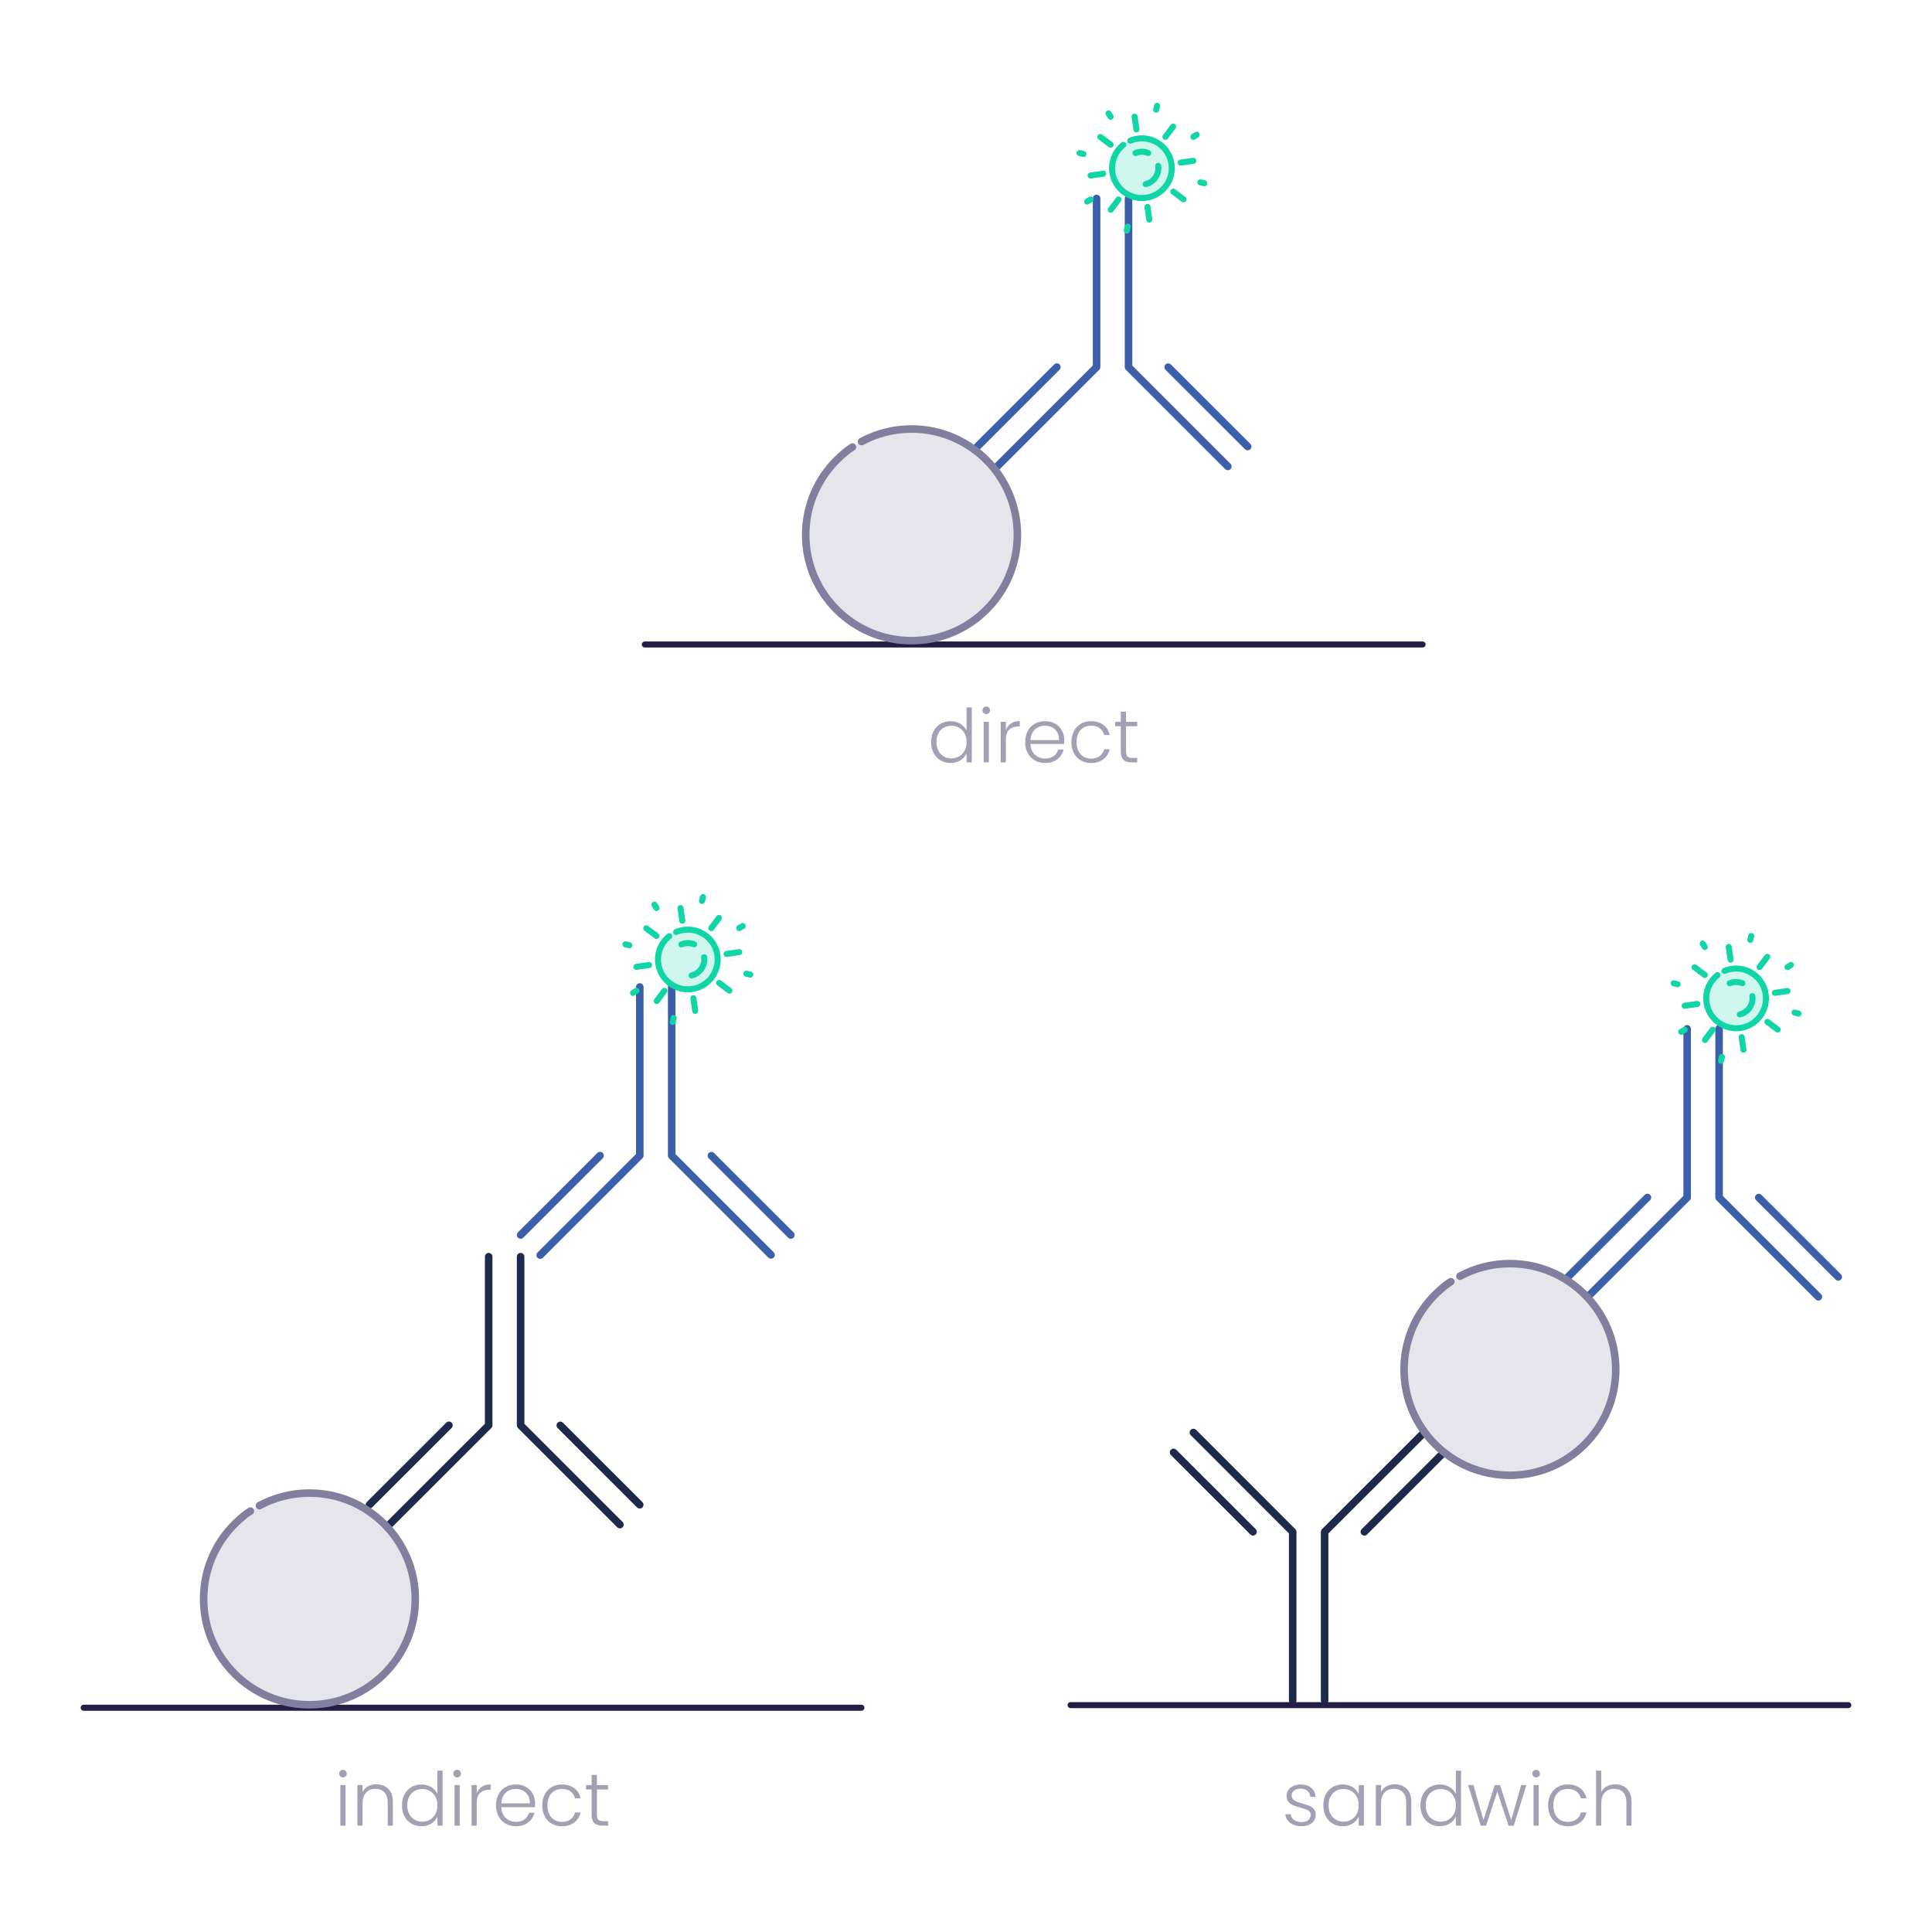 <?xml version="1.0" encoding="UTF-8"?><svg id="Layer_1" xmlns="http://www.w3.org/2000/svg" viewBox="0 0 640 640"><defs><style>.cls-1{fill:#cff7ed;}.cls-1,.cls-2{stroke:#10d5a6;}.cls-1,.cls-2,.cls-3,.cls-4,.cls-5,.cls-6{stroke-linecap:round;stroke-linejoin:round;}.cls-1,.cls-2,.cls-4{stroke-width:2px;}.cls-7{fill:#a4a0b4;}.cls-2,.cls-3,.cls-4,.cls-6{fill:none;}.cls-3{stroke:#3c5fa9;}.cls-3,.cls-5,.cls-6{stroke-width:2.5px;}.cls-4{stroke:#231e45;}.cls-5{fill:#e5e5eb;stroke:#807f9d;}.cls-6{stroke:#1d2a4c;}</style></defs><path class="cls-7" d="m309.29,242.17c.56-1.04,1.33-1.85,2.3-2.41.98-.57,2.08-.85,3.31-.85s2.25.29,3.2.86,1.65,1.32,2.09,2.24v-7.68h1.72v18.21h-1.72v-3c-.41.93-1.08,1.7-2.02,2.3-.94.6-2.03.9-3.3.9s-2.33-.29-3.31-.86c-.98-.57-1.74-1.39-2.29-2.44-.55-1.05-.82-2.26-.82-3.64s.28-2.59.84-3.63Zm10.24.8c-.44-.82-1.05-1.45-1.81-1.89-.76-.44-1.6-.67-2.52-.67s-1.8.21-2.56.64-1.35,1.04-1.78,1.86-.65,1.78-.65,2.89.22,2.06.65,2.89c.43.83,1.03,1.46,1.78,1.89s1.61.65,2.56.65,1.76-.22,2.52-.67c.76-.44,1.37-1.07,1.81-1.89.44-.82.66-1.77.66-2.85s-.22-2.03-.66-2.85Z"/><path class="cls-7" d="m325.82,236.2c-.25-.25-.37-.55-.37-.91s.12-.66.37-.9c.25-.24.54-.36.89-.36s.64.12.89.36c.25.24.37.54.37.9s-.12.67-.37.91-.54.37-.89.37-.64-.12-.89-.37Zm1.75,2.9v13.44h-1.72v-13.44h1.72Z"/><path class="cls-7" d="m334.94,239.62c.78-.51,1.74-.76,2.87-.76v1.8h-.47c-1.25,0-2.25.34-3,1.01-.75.67-1.13,1.8-1.13,3.37v7.5h-1.72v-13.44h1.72v2.66c.38-.92.96-1.63,1.73-2.14Z"/><path class="cls-7" d="m352.5,246.44h-11.15c.03,1.02.27,1.89.73,2.62.45.73,1.04,1.28,1.76,1.66.72.38,1.51.57,2.36.57,1.12,0,2.05-.27,2.82-.81.76-.54,1.27-1.27,1.51-2.19h1.82c-.33,1.31-1.03,2.38-2.1,3.21-1.08.83-2.42,1.24-4.05,1.24-1.26,0-2.4-.28-3.4-.85-1-.57-1.78-1.37-2.35-2.41-.57-1.04-.85-2.26-.85-3.65s.28-2.62.84-3.67c.56-1.05,1.34-1.85,2.34-2.41,1-.56,2.14-.84,3.42-.84s2.4.28,3.36.82c.96.55,1.7,1.3,2.21,2.25.52.95.78,1.99.78,3.12,0,.57-.02,1.02-.05,1.33Zm-2.3-3.89c-.42-.72-.99-1.26-1.71-1.62-.72-.36-1.51-.54-2.36-.54s-1.61.18-2.31.54c-.71.36-1.28.9-1.72,1.62-.44.72-.69,1.59-.74,2.61h9.45c.02-1.02-.18-1.89-.6-2.61Z"/><path class="cls-7" d="m355.74,242.17c.56-1.04,1.33-1.85,2.31-2.41.98-.57,2.11-.85,3.37-.85,1.66,0,3.02.41,4.1,1.23s1.77,1.94,2.08,3.35h-1.85c-.23-.97-.73-1.73-1.49-2.28-.76-.55-1.71-.82-2.84-.82-.9,0-1.71.21-2.44.62s-1.29,1.02-1.71,1.83c-.42.81-.63,1.81-.63,2.99s.21,2.18.63,3,.99,1.44,1.71,1.85,1.53.62,2.44.62c1.13,0,2.08-.27,2.84-.82s1.26-1.32,1.49-2.3h1.85c-.31,1.38-1.01,2.49-2.09,3.32-1.08.84-2.44,1.26-4.08,1.26-1.26,0-2.39-.28-3.37-.85-.98-.57-1.76-1.37-2.31-2.41s-.84-2.26-.84-3.65.28-2.61.84-3.65Z"/><path class="cls-7" d="m373.02,240.56v8.34c0,.82.16,1.39.47,1.7.31.31.86.47,1.65.47h1.58v1.48h-1.85c-1.21,0-2.12-.28-2.71-.85-.59-.57-.89-1.5-.89-2.79v-8.34h-1.87v-1.45h1.87v-3.37h1.75v3.37h3.69v1.45h-3.69Z"/><line class="cls-3" x1="350.1" y1="121.6" x2="323.78" y2="147.9"/><line class="cls-3" x1="386.98" y1="121.62" x2="413.31" y2="147.92"/><polyline class="cls-3" points="373.84 65.74 373.84 121.61 406.74 154.51"/><polyline class="cls-3" points="330.28 154.57 363.26 121.61 363.26 65.74"/><line class="cls-4" x1="213.6" y1="213.49" x2="471.24" y2="213.49"/><path class="cls-5" d="m285.39,146.27c4.93-2.65,10.58-4.16,16.57-4.16,19.36,0,35.06,15.69,35.06,35.06s-15.69,35.06-35.06,35.06-35.06-15.69-35.06-35.06c0-10.44,4.56-19.82,11.81-26.24,1.43-1.26,2.06-1.83,3.68-2.85"/><path class="cls-1" d="m372.1,47.99c-2.64,2.12-4.12,5.53-3.61,9.12.77,5.41,5.79,9.16,11.19,8.39,5.41-.77,9.16-5.79,8.39-11.19s-5.79-9.16-11.19-8.39c-.87.12-1.7.36-2.47.69"/><path class="cls-2" d="m380.35,50.68c-.87-.36-1.84-.5-2.84-.35-.48.07-.93.2-1.36.38"/><path class="cls-2" d="m379.52,61c2.72-.63,4.54-3.25,4.14-6.06"/><line class="cls-2" x1="391.12" y1="53.87" x2="395.32" y2="53.27"/><line class="cls-2" x1="365.45" y1="57.54" x2="361.25" y2="58.14"/><line class="cls-2" x1="376.45" y1="42.87" x2="375.85" y2="38.67"/><line class="cls-2" x1="380.12" y1="68.54" x2="380.72" y2="72.74"/><line class="cls-2" x1="386.06" y1="45.33" x2="388.6" y2="41.94"/><line class="cls-2" x1="370.51" y1="66.08" x2="367.96" y2="69.47"/><line class="cls-1" x1="367.91" y1="47.93" x2="364.52" y2="45.39"/><line class="cls-1" x1="388.66" y1="63.48" x2="392.05" y2="66.02"/><line class="cls-2" x1="398.95" y1="60.72" x2="397.66" y2="60.41"/><line class="cls-2" x1="357.62" y1="50.69" x2="358.91" y2="51"/><line class="cls-2" x1="383.3" y1="35.04" x2="382.99" y2="36.33"/><line class="cls-2" x1="373.27" y1="76.37" x2="373.58" y2="75.08"/><line class="cls-2" x1="395.31" y1="45.33" x2="396.44" y2="44.64"/><line class="cls-2" x1="361.26" y1="66.08" x2="360.12" y2="66.77"/><line class="cls-2" x1="367.91" y1="38.68" x2="367.22" y2="37.55"/><path class="cls-7" d="m427.44,603.88c-.98-.72-1.52-1.69-1.64-2.9h1.77c.08.79.44,1.42,1.07,1.89.63.48,1.48.71,2.55.71.93,0,1.67-.22,2.2-.68s.8-1.02.8-1.71c0-.46-.15-.84-.44-1.13s-.67-.53-1.12-.7-1.06-.36-1.83-.55c-1-.26-1.8-.52-2.41-.78-.61-.25-1.13-.63-1.56-1.14s-.65-1.19-.65-2.04c0-.67.19-1.29.58-1.86.38-.57.93-1.02,1.65-1.35s1.53-.5,2.45-.5c1.44,0,2.61.37,3.49,1.1.89.73,1.36,1.73,1.43,3.01h-1.72c-.05-.8-.36-1.46-.92-1.97-.57-.51-1.34-.76-2.33-.76-.89,0-1.6.21-2.13.64s-.8.96-.8,1.6c0,.53.16.96.48,1.29.32.34.72.6,1.19.79.48.19,1.12.4,1.92.63.94.25,1.7.49,2.29.74.59.25,1.09.61,1.49,1.08.4.48.6,1.11.6,1.89,0,.72-.19,1.37-.58,1.94s-.93,1.03-1.64,1.35c-.71.33-1.53.49-2.46.49-1.51,0-2.75-.36-3.73-1.08Z"/><path class="cls-7" d="m439.18,594.39c.55-1.04,1.31-1.85,2.29-2.41.98-.57,2.08-.85,3.31-.85s2.38.3,3.31.89c.93.59,1.6,1.35,2.01,2.26v-2.95h1.72v13.44h-1.72v-2.98c-.43.92-1.1,1.68-2.03,2.28s-2.03.9-3.31.9-2.31-.29-3.29-.86c-.98-.57-1.74-1.39-2.29-2.44-.55-1.05-.82-2.26-.82-3.64s.27-2.59.82-3.63Zm10.25.8c-.44-.82-1.05-1.45-1.81-1.89-.76-.44-1.6-.67-2.52-.67s-1.8.21-2.56.64-1.35,1.04-1.78,1.86-.65,1.78-.65,2.89.22,2.06.65,2.89c.43.83,1.03,1.46,1.78,1.89s1.61.65,2.56.65,1.76-.22,2.52-.67c.76-.44,1.37-1.07,1.81-1.89.44-.82.66-1.77.66-2.85s-.22-2.03-.66-2.85Z"/><path class="cls-7" d="m465.99,592.57c1.02.99,1.53,2.43,1.53,4.32v7.87h-1.7v-7.68c0-1.46-.37-2.58-1.09-3.35-.73-.77-1.73-1.16-2.99-1.16s-2.33.41-3.1,1.23c-.77.82-1.16,2.03-1.16,3.62v7.33h-1.72v-13.44h1.72v2.29c.43-.82,1.04-1.45,1.85-1.88.8-.43,1.71-.65,2.73-.65,1.61,0,2.92.5,3.94,1.49Z"/><path class="cls-7" d="m471.37,594.39c.56-1.04,1.33-1.85,2.3-2.41.98-.57,2.08-.85,3.31-.85s2.25.29,3.2.86,1.65,1.32,2.09,2.24v-7.68h1.72v18.21h-1.72v-3c-.41.93-1.08,1.7-2.02,2.3-.94.6-2.03.9-3.3.9s-2.33-.29-3.31-.86c-.98-.57-1.74-1.39-2.29-2.44-.55-1.05-.82-2.26-.82-3.64s.28-2.59.84-3.63Zm10.24.8c-.44-.82-1.05-1.45-1.81-1.89-.76-.44-1.6-.67-2.52-.67s-1.8.21-2.56.64-1.35,1.04-1.78,1.86-.65,1.78-.65,2.89.22,2.06.65,2.89c.43.83,1.03,1.46,1.78,1.89s1.61.65,2.56.65,1.76-.22,2.52-.67c.76-.44,1.37-1.07,1.81-1.89.44-.82.66-1.77.66-2.85s-.22-2.03-.66-2.85Z"/><path class="cls-7" d="m505.65,591.33l-4.21,13.44h-1.72l-3.72-11.27-3.72,11.27h-1.75l-4.21-13.44h1.77l3.32,11.61,3.74-11.61h1.77l3.69,11.64,3.3-11.64h1.72Z"/><path class="cls-7" d="m507.97,588.43c-.25-.25-.37-.55-.37-.91s.12-.66.37-.9c.25-.24.54-.36.89-.36s.64.12.89.36c.25.24.37.54.37.9s-.12.67-.37.91-.54.37-.89.37-.64-.12-.89-.37Zm1.75,2.9v13.44h-1.72v-13.44h1.72Z"/><path class="cls-7" d="m513.67,594.39c.56-1.04,1.33-1.85,2.31-2.41.98-.57,2.11-.85,3.37-.85,1.66,0,3.02.41,4.1,1.23s1.77,1.94,2.08,3.35h-1.85c-.23-.97-.73-1.73-1.49-2.28-.76-.55-1.71-.82-2.84-.82-.9,0-1.71.21-2.44.62s-1.29,1.02-1.71,1.83c-.42.81-.63,1.81-.63,2.99s.21,2.18.63,3,.99,1.44,1.71,1.85,1.53.62,2.44.62c1.13,0,2.08-.27,2.84-.82s1.26-1.32,1.49-2.3h1.85c-.31,1.38-1.01,2.49-2.09,3.32-1.08.84-2.44,1.26-4.08,1.26-1.26,0-2.39-.28-3.37-.85-.98-.57-1.76-1.37-2.31-2.41s-.84-2.26-.84-3.65.28-2.61.84-3.65Z"/><path class="cls-7" d="m537.85,591.72c.81.43,1.45,1.08,1.92,1.96.47.88.7,1.95.7,3.21v7.87h-1.7v-7.68c0-1.46-.37-2.58-1.09-3.35-.73-.77-1.73-1.16-2.99-1.16s-2.33.41-3.1,1.23c-.77.82-1.16,2.03-1.16,3.62v7.33h-1.72v-18.21h1.72v7.06c.43-.8,1.05-1.43,1.88-1.87.83-.44,1.76-.66,2.79-.66s1.93.21,2.74.64Z"/><line class="cls-6" x1="451.96" y1="507.44" x2="478.28" y2="481.14"/><line class="cls-6" x1="415.08" y1="507.42" x2="388.76" y2="481.13"/><polyline class="cls-6" points="428.22 563.3 428.22 507.44 395.33 474.54"/><polyline class="cls-6" points="471.79 474.48 438.8 507.44 438.8 563.3"/><line class="cls-4" x1="354.65" y1="564.84" x2="612.28" y2="564.84"/><line class="cls-3" x1="545.73" y1="396.68" x2="519.42" y2="422.99"/><line class="cls-3" x1="582.61" y1="396.7" x2="608.94" y2="423"/><polyline class="cls-3" points="569.47 340.82 569.47 396.69 602.37 429.59"/><polyline class="cls-3" points="525.91 429.65 558.89 396.69 558.89 340.82"/><path class="cls-5" d="m483.61,422.75c4.93-2.65,10.58-4.16,16.57-4.16,19.36,0,35.06,15.69,35.06,35.06s-15.69,35.06-35.06,35.06-35.06-15.69-35.06-35.06c0-10.44,4.56-19.82,11.81-26.24,1.43-1.26,2.06-1.83,3.68-2.85"/><path class="cls-1" d="m568.93,323.01c-2.64,2.12-4.12,5.53-3.61,9.12.77,5.41,5.79,9.16,11.19,8.39,5.41-.77,9.16-5.79,8.39-11.19-.77-5.41-5.79-9.16-11.19-8.39-.87.12-1.7.36-2.47.69"/><path class="cls-2" d="m577.18,325.7c-.87-.36-1.84-.5-2.84-.35-.48.07-.93.2-1.36.38"/><path class="cls-2" d="m576.35,336.02c2.72-.63,4.54-3.25,4.14-6.06"/><line class="cls-2" x1="587.94" y1="328.89" x2="592.14" y2="328.29"/><line class="cls-2" x1="562.28" y1="332.57" x2="558.08" y2="333.17"/><line class="cls-2" x1="573.27" y1="317.9" x2="572.67" y2="313.7"/><line class="cls-2" x1="576.95" y1="343.56" x2="577.55" y2="347.76"/><line class="cls-2" x1="582.88" y1="320.36" x2="585.43" y2="316.96"/><line class="cls-2" x1="567.33" y1="341.1" x2="564.79" y2="344.5"/><line class="cls-2" x1="564.74" y1="322.96" x2="561.34" y2="320.41"/><line class="cls-2" x1="585.48" y1="338.5" x2="588.88" y2="341.05"/><line class="cls-2" x1="595.78" y1="335.75" x2="594.48" y2="335.43"/><line class="cls-2" x1="554.44" y1="325.72" x2="555.73" y2="326.03"/><line class="cls-2" x1="580.12" y1="310.06" x2="579.81" y2="311.36"/><line class="cls-2" x1="570.09" y1="351.4" x2="570.41" y2="350.11"/><line class="cls-2" x1="592.13" y1="320.36" x2="593.27" y2="319.66"/><line class="cls-2" x1="558.08" y1="341.11" x2="556.95" y2="341.8"/><line class="cls-2" x1="564.73" y1="313.71" x2="564.04" y2="312.57"/><path class="cls-7" d="m112.72,588.43c-.25-.25-.37-.55-.37-.91s.12-.66.37-.9c.25-.24.54-.36.89-.36s.64.12.89.36c.25.24.37.54.37.9s-.12.67-.37.91-.54.37-.89.37-.64-.12-.89-.37Zm1.75,2.9v13.44h-1.72v-13.44h1.72Z"/><path class="cls-7" d="m128.61,592.57c1.02.99,1.53,2.43,1.53,4.32v7.87h-1.7v-7.68c0-1.46-.37-2.58-1.09-3.35-.73-.77-1.73-1.16-2.99-1.16s-2.33.41-3.1,1.23c-.77.82-1.16,2.03-1.16,3.62v7.33h-1.72v-13.44h1.72v2.29c.43-.82,1.04-1.45,1.85-1.88.8-.43,1.71-.65,2.73-.65,1.61,0,2.92.5,3.94,1.49Z"/><path class="cls-7" d="m134,594.39c.56-1.04,1.33-1.85,2.3-2.41.98-.57,2.08-.85,3.31-.85s2.25.29,3.2.86,1.65,1.32,2.09,2.24v-7.68h1.72v18.21h-1.72v-3c-.41.93-1.08,1.7-2.02,2.3-.94.6-2.03.9-3.3.9s-2.33-.29-3.31-.86c-.98-.57-1.74-1.39-2.29-2.44-.55-1.05-.82-2.26-.82-3.64s.28-2.59.84-3.63Zm10.24.8c-.44-.82-1.05-1.45-1.81-1.89-.76-.44-1.6-.67-2.52-.67s-1.8.21-2.56.64-1.35,1.04-1.78,1.86-.65,1.78-.65,2.89.22,2.06.65,2.89c.43.83,1.03,1.46,1.78,1.89s1.61.65,2.56.65,1.76-.22,2.52-.67c.76-.44,1.37-1.07,1.81-1.89.44-.82.66-1.77.66-2.85s-.22-2.03-.66-2.85Z"/><path class="cls-7" d="m150.54,588.43c-.25-.25-.37-.55-.37-.91s.12-.66.37-.9c.25-.24.54-.36.89-.36s.64.12.89.36c.25.24.37.54.37.9s-.12.67-.37.91-.54.37-.89.37-.64-.12-.89-.37Zm1.75,2.9v13.44h-1.72v-13.44h1.72Z"/><path class="cls-7" d="m159.66,591.85c.78-.51,1.74-.76,2.87-.76v1.8h-.47c-1.25,0-2.25.34-3,1.01-.75.67-1.13,1.8-1.13,3.37v7.5h-1.72v-13.44h1.72v2.66c.38-.92.96-1.63,1.73-2.14Z"/><path class="cls-7" d="m177.21,598.66h-11.15c.03,1.02.27,1.89.73,2.62.45.73,1.04,1.28,1.76,1.66.72.38,1.51.57,2.36.57,1.12,0,2.05-.27,2.82-.81.76-.54,1.27-1.27,1.51-2.19h1.82c-.33,1.31-1.03,2.38-2.1,3.21-1.08.83-2.42,1.24-4.05,1.24-1.26,0-2.4-.28-3.4-.85-1-.57-1.78-1.37-2.35-2.41-.57-1.04-.85-2.26-.85-3.65s.28-2.62.84-3.67c.56-1.05,1.34-1.85,2.34-2.41,1-.56,2.14-.84,3.42-.84s2.4.28,3.36.82c.96.55,1.7,1.3,2.21,2.25.52.95.78,1.99.78,3.12,0,.57-.02,1.02-.05,1.33Zm-2.3-3.89c-.42-.72-.99-1.26-1.71-1.62-.72-.36-1.51-.54-2.36-.54s-1.61.18-2.31.54c-.71.36-1.28.9-1.72,1.62-.44.72-.69,1.59-.74,2.61h9.45c.02-1.02-.18-1.89-.6-2.61Z"/><path class="cls-7" d="m180.46,594.39c.56-1.04,1.33-1.85,2.31-2.41.98-.57,2.11-.85,3.37-.85,1.66,0,3.02.41,4.1,1.23s1.77,1.94,2.08,3.35h-1.85c-.23-.97-.73-1.73-1.49-2.28-.76-.55-1.71-.82-2.84-.82-.9,0-1.71.21-2.44.62s-1.29,1.02-1.71,1.83c-.42.81-.63,1.81-.63,2.99s.21,2.18.63,3,.99,1.44,1.71,1.85,1.53.62,2.44.62c1.13,0,2.08-.27,2.84-.82s1.26-1.32,1.49-2.3h1.85c-.31,1.38-1.01,2.49-2.09,3.32-1.08.84-2.44,1.26-4.08,1.26-1.26,0-2.39-.28-3.37-.85-.98-.57-1.76-1.37-2.31-2.41s-.84-2.26-.84-3.65.28-2.61.84-3.65Z"/><path class="cls-7" d="m197.74,592.78v8.34c0,.82.16,1.39.47,1.7.31.31.86.47,1.65.47h1.58v1.48h-1.85c-1.21,0-2.12-.28-2.71-.85-.59-.57-.89-1.5-.89-2.79v-8.34h-1.87v-1.45h1.87v-3.37h1.75v3.37h3.69v1.45h-3.69Z"/><line class="cls-6" x1="148.72" y1="472.15" x2="122.4" y2="498.45"/><line class="cls-6" x1="185.6" y1="472.17" x2="211.92" y2="498.47"/><polyline class="cls-6" points="172.46 416.29 172.46 472.16 205.36 505.05"/><polyline class="cls-6" points="128.9 505.11 161.88 472.16 161.88 416.29"/><line class="cls-4" x1="27.72" y1="565.71" x2="285.35" y2="565.71"/><line class="cls-3" x1="198.78" y1="382.81" x2="172.46" y2="409.11"/><line class="cls-3" x1="235.66" y1="382.83" x2="261.98" y2="409.12"/><polyline class="cls-3" points="222.51 326.95 222.51 382.81 255.41 415.71"/><polyline class="cls-3" points="178.95 415.77 211.94 382.81 211.94 326.95"/><path class="cls-5" d="m85.94,498.76c4.93-2.65,10.58-4.16,16.57-4.16,19.36,0,35.06,15.69,35.06,35.06s-15.69,35.06-35.06,35.06-35.06-15.69-35.06-35.06c0-10.44,4.56-19.82,11.81-26.24,1.43-1.26,2.06-1.83,3.68-2.85"/><path class="cls-1" d="m221.68,310.12c-2.64,2.12-4.12,5.53-3.61,9.12.77,5.41,5.79,9.16,11.19,8.39,5.41-.77,9.16-5.79,8.39-11.19-.77-5.41-5.79-9.16-11.19-8.39-.87.12-1.7.36-2.47.69"/><path class="cls-2" d="m229.93,312.81c-.87-.36-1.84-.5-2.84-.35-.48.07-.93.2-1.36.38"/><path class="cls-2" d="m229.1,323.13c2.72-.63,4.54-3.25,4.14-6.06"/><line class="cls-2" x1="240.69" y1="316" x2="244.89" y2="315.4"/><line class="cls-2" x1="215.03" y1="319.68" x2="210.83" y2="320.28"/><line class="cls-2" x1="226.02" y1="305.01" x2="225.42" y2="300.8"/><line class="cls-2" x1="229.7" y1="330.67" x2="230.3" y2="334.87"/><line class="cls-2" x1="235.63" y1="307.47" x2="238.18" y2="304.07"/><line class="cls-2" x1="220.09" y1="328.21" x2="217.54" y2="331.61"/><line class="cls-2" x1="217.49" y1="310.06" x2="214.09" y2="307.52"/><line class="cls-2" x1="238.23" y1="325.61" x2="241.63" y2="328.16"/><line class="cls-2" x1="248.53" y1="322.85" x2="247.24" y2="322.54"/><line class="cls-2" x1="207.19" y1="312.82" x2="208.49" y2="313.14"/><line class="cls-2" x1="232.88" y1="297.17" x2="232.56" y2="298.46"/><line class="cls-2" x1="222.85" y1="338.5" x2="223.16" y2="337.21"/><line class="cls-2" x1="244.88" y1="307.46" x2="246.02" y2="306.77"/><line class="cls-2" x1="210.84" y1="328.21" x2="209.7" y2="328.91"/><line class="cls-2" x1="217.48" y1="300.81" x2="216.79" y2="299.68"/></svg>